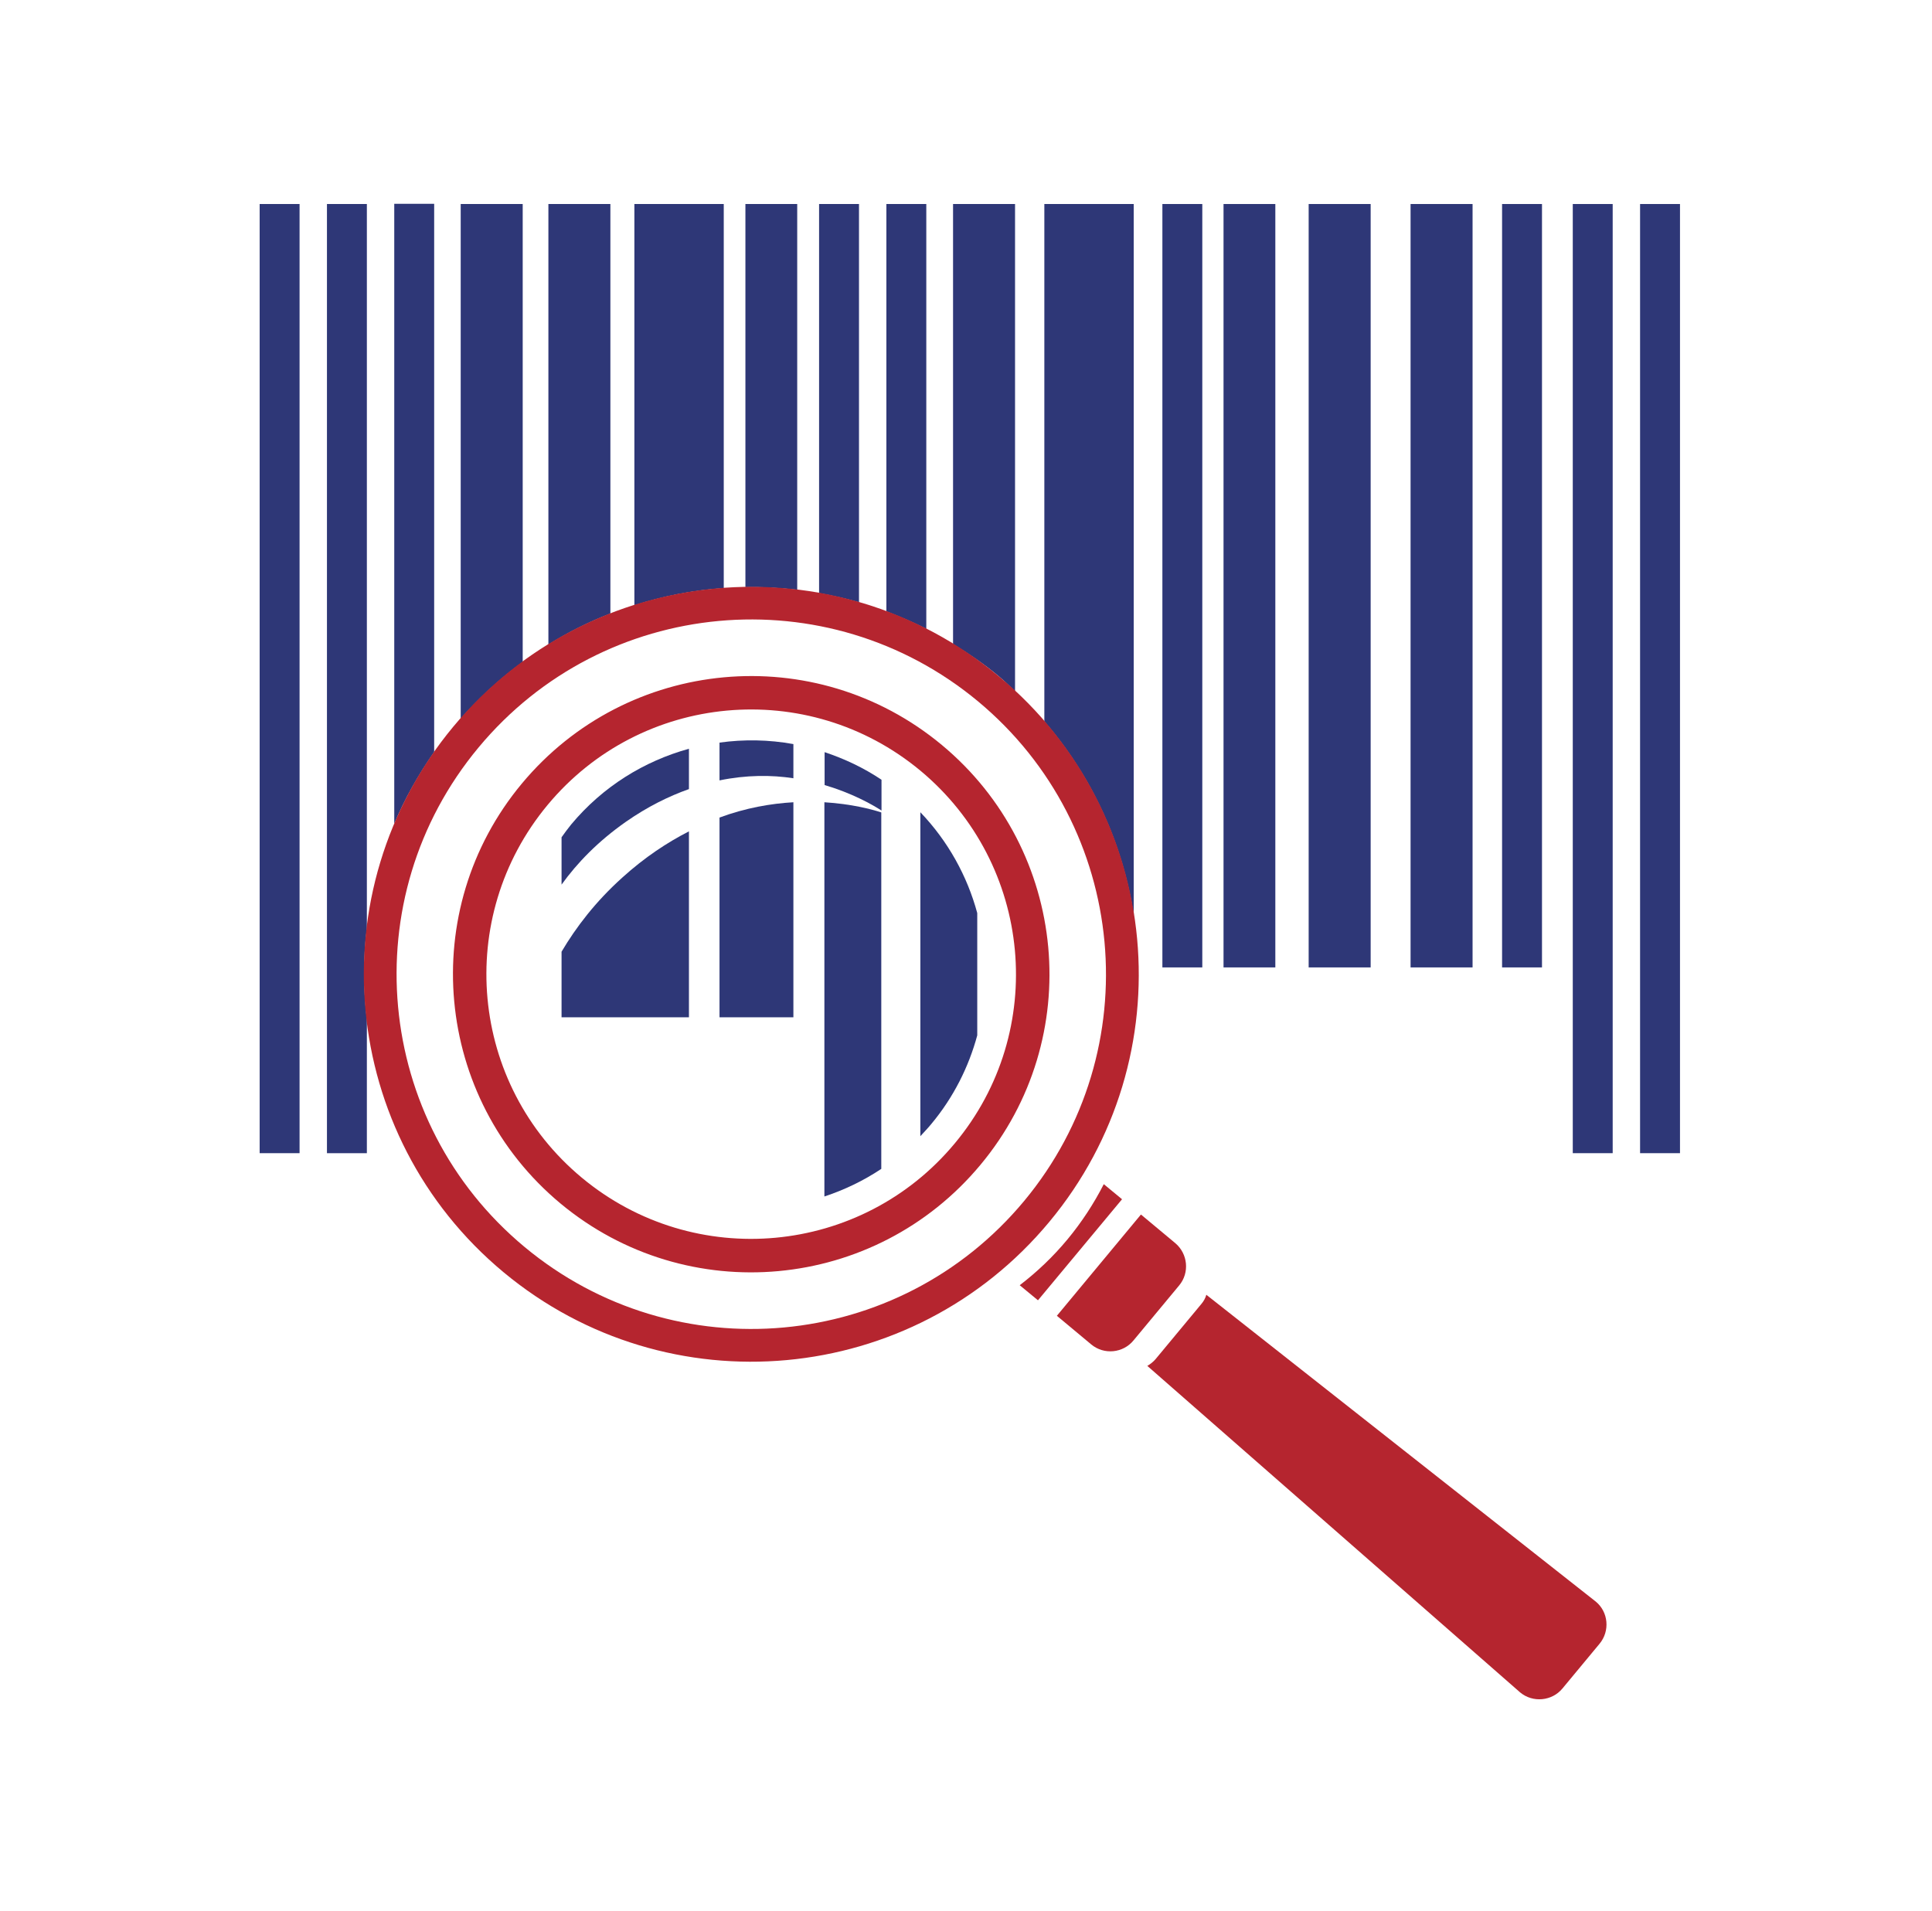 <svg width="91" height="90" viewBox="0 0 91 90" fill="none" xmlns="http://www.w3.org/2000/svg">
<path d="M34.09 27.7V9.61H29.88V28.51C31.25 28.07 32.66 27.8 34.09 27.7Z" fill="#2E3777"/>
<path d="M20.45 35.42V9.6H18.57V38.8C19.06 37.63 19.7 36.5 20.45 35.42Z" fill="#2E3777"/>
<path d="M24.62 31.18V9.61H21.7V33.85C22.59 32.84 23.57 31.95 24.62 31.18Z" fill="#2E3777"/>
<path d="M28.75 28.9V9.61H25.83V30.36C26.76 29.78 27.74 29.29 28.75 28.9Z" fill="#2E3777"/>
<path d="M47.05 31.86C47.32 32.08 47.56 32.33 47.81 32.56V9.61H44.89V30.34C45.63 30.79 46.36 31.28 47.05 31.86Z" fill="#2E3777"/>
<path d="M53.4 43.09V9.61H49.19V33.98C51.47 36.62 52.89 39.79 53.4 43.09Z" fill="#2E3777"/>
<path d="M43.63 29.62V9.61H41.75V28.8C42.38 29.04 43.01 29.31 43.63 29.62Z" fill="#2E3777"/>
<path d="M40.46 28.37V9.61H38.58V27.94C39.21 28.05 39.84 28.19 40.46 28.37Z" fill="#2E3777"/>
<path d="M37.55 27.78V9.61H35.11V27.66C35.92 27.64 36.74 27.69 37.55 27.78Z" fill="#2E3777"/>
<path d="M72.63 9.61H70.75V45.57H72.63V9.61Z" fill="#2E3777"/>
<path d="M69.36 9.61H66.44V45.57H69.36V9.61Z" fill="#2E3777"/>
<path d="M75.96 9.61H74.08V54.32H75.96V9.61Z" fill="#2E3777"/>
<path d="M79.13 9.61H77.25V54.32H79.13V9.61Z" fill="#2E3777"/>
<path d="M60.07 9.61H57.63V45.57H60.07V9.61Z" fill="#2E3777"/>
<path d="M64.56 9.61H61.64V45.57H64.56V9.61Z" fill="#2E3777"/>
<path d="M56.63 9.61H54.75V45.57H56.63V9.61Z" fill="#2E3777"/>
<path d="M17.28 43.72V9.61H15.4V54.32H17.28V48.03C17.11 46.6 17.1 45.15 17.28 43.72Z" fill="#2E3777"/>
<path d="M14.11 9.61H12.23V54.32H14.11V9.61Z" fill="#2E3777"/>
<path d="M47.05 31.86C39.3 25.41 27.79 26.48 21.35 34.23C14.91 41.98 15.97 53.49 23.72 59.93C31.47 66.37 42.98 65.31 49.42 57.56C55.87 49.81 54.8 38.3 47.05 31.86ZM48.24 56.57C42.34 63.67 31.81 64.64 24.71 58.74C17.61 52.84 16.64 42.3 22.54 35.21C28.44 28.11 38.97 27.14 46.07 33.04C53.16 38.94 54.13 49.48 48.24 56.57Z" fill="#B5252F"/>
<path d="M44.36 35.09C38.39 30.13 29.54 30.95 24.58 36.91C19.62 42.87 20.44 51.73 26.4 56.69C32.37 61.65 41.22 60.83 46.18 54.87C51.15 48.91 50.33 40.05 44.36 35.09ZM44.97 53.86C40.57 59.15 32.71 59.88 27.41 55.48C22.11 51.08 21.39 43.22 25.79 37.92C30.19 32.62 38.05 31.9 43.35 36.3C48.65 40.71 49.38 48.57 44.97 53.86Z" fill="#B5252F"/>
<path d="M50.28 58.38C49.6 59.2 48.84 59.92 48.03 60.54L48.89 61.25L52.85 56.49L51.99 55.78C51.53 56.68 50.96 57.56 50.28 58.38Z" fill="#B5252F"/>
<path d="M49.78 61.98L51.4 63.33C52 63.83 52.9 63.74 53.39 63.14L55.54 60.55C56.04 59.95 55.95 59.06 55.36 58.56L53.74 57.21L49.78 61.98Z" fill="#B5252F"/>
<path d="M56.58 61.43L54.43 64.02C54.32 64.15 54.18 64.26 54.04 64.34L71.6 79.72C72.2 80.22 73.1 80.13 73.59 79.54L75.34 77.43C75.84 76.83 75.76 75.93 75.16 75.44L56.82 60.99C56.78 61.14 56.7 61.29 56.58 61.43Z" fill="#B5252F"/>
<path d="M37.37 37.79C36.32 37.85 35.14 38.05 33.89 38.51V47.92H37.37V37.79Z" fill="#2E3777"/>
<path d="M32.45 39.16C31.42 39.69 30.37 40.38 29.32 41.33C28.05 42.47 27.13 43.68 26.45 44.83V47.92H32.45V39.16Z" fill="#2E3777"/>
<path d="M43.87 52.94C44.92 51.68 45.63 50.25 46.03 48.77V43.01C45.56 41.27 44.66 39.63 43.35 38.26V53.52C43.52 53.33 43.7 53.15 43.87 52.94Z" fill="#2E3777"/>
<path d="M38.83 37.79V56.36C39.77 56.05 40.67 55.62 41.51 55.06V38.27C41.06 38.12 40.11 37.87 38.83 37.79Z" fill="#2E3777"/>
<path d="M29.48 38.71C30.5 38 31.49 37.51 32.45 37.17V35.27C30.35 35.85 28.4 37.04 26.9 38.84C26.74 39.04 26.59 39.24 26.45 39.44V41.67C27.19 40.64 28.17 39.63 29.48 38.71Z" fill="#2E3777"/>
<path d="M41.52 38.18V36.73C40.67 36.16 39.77 35.74 38.84 35.43V36.98C40.13 37.36 41.07 37.89 41.52 38.18Z" fill="#2E3777"/>
<path d="M37.37 36.66V35.05C36.22 34.84 35.04 34.82 33.89 34.98V36.76C35.16 36.5 36.34 36.5 37.37 36.66Z" fill="#2E3777"/>
</svg>
